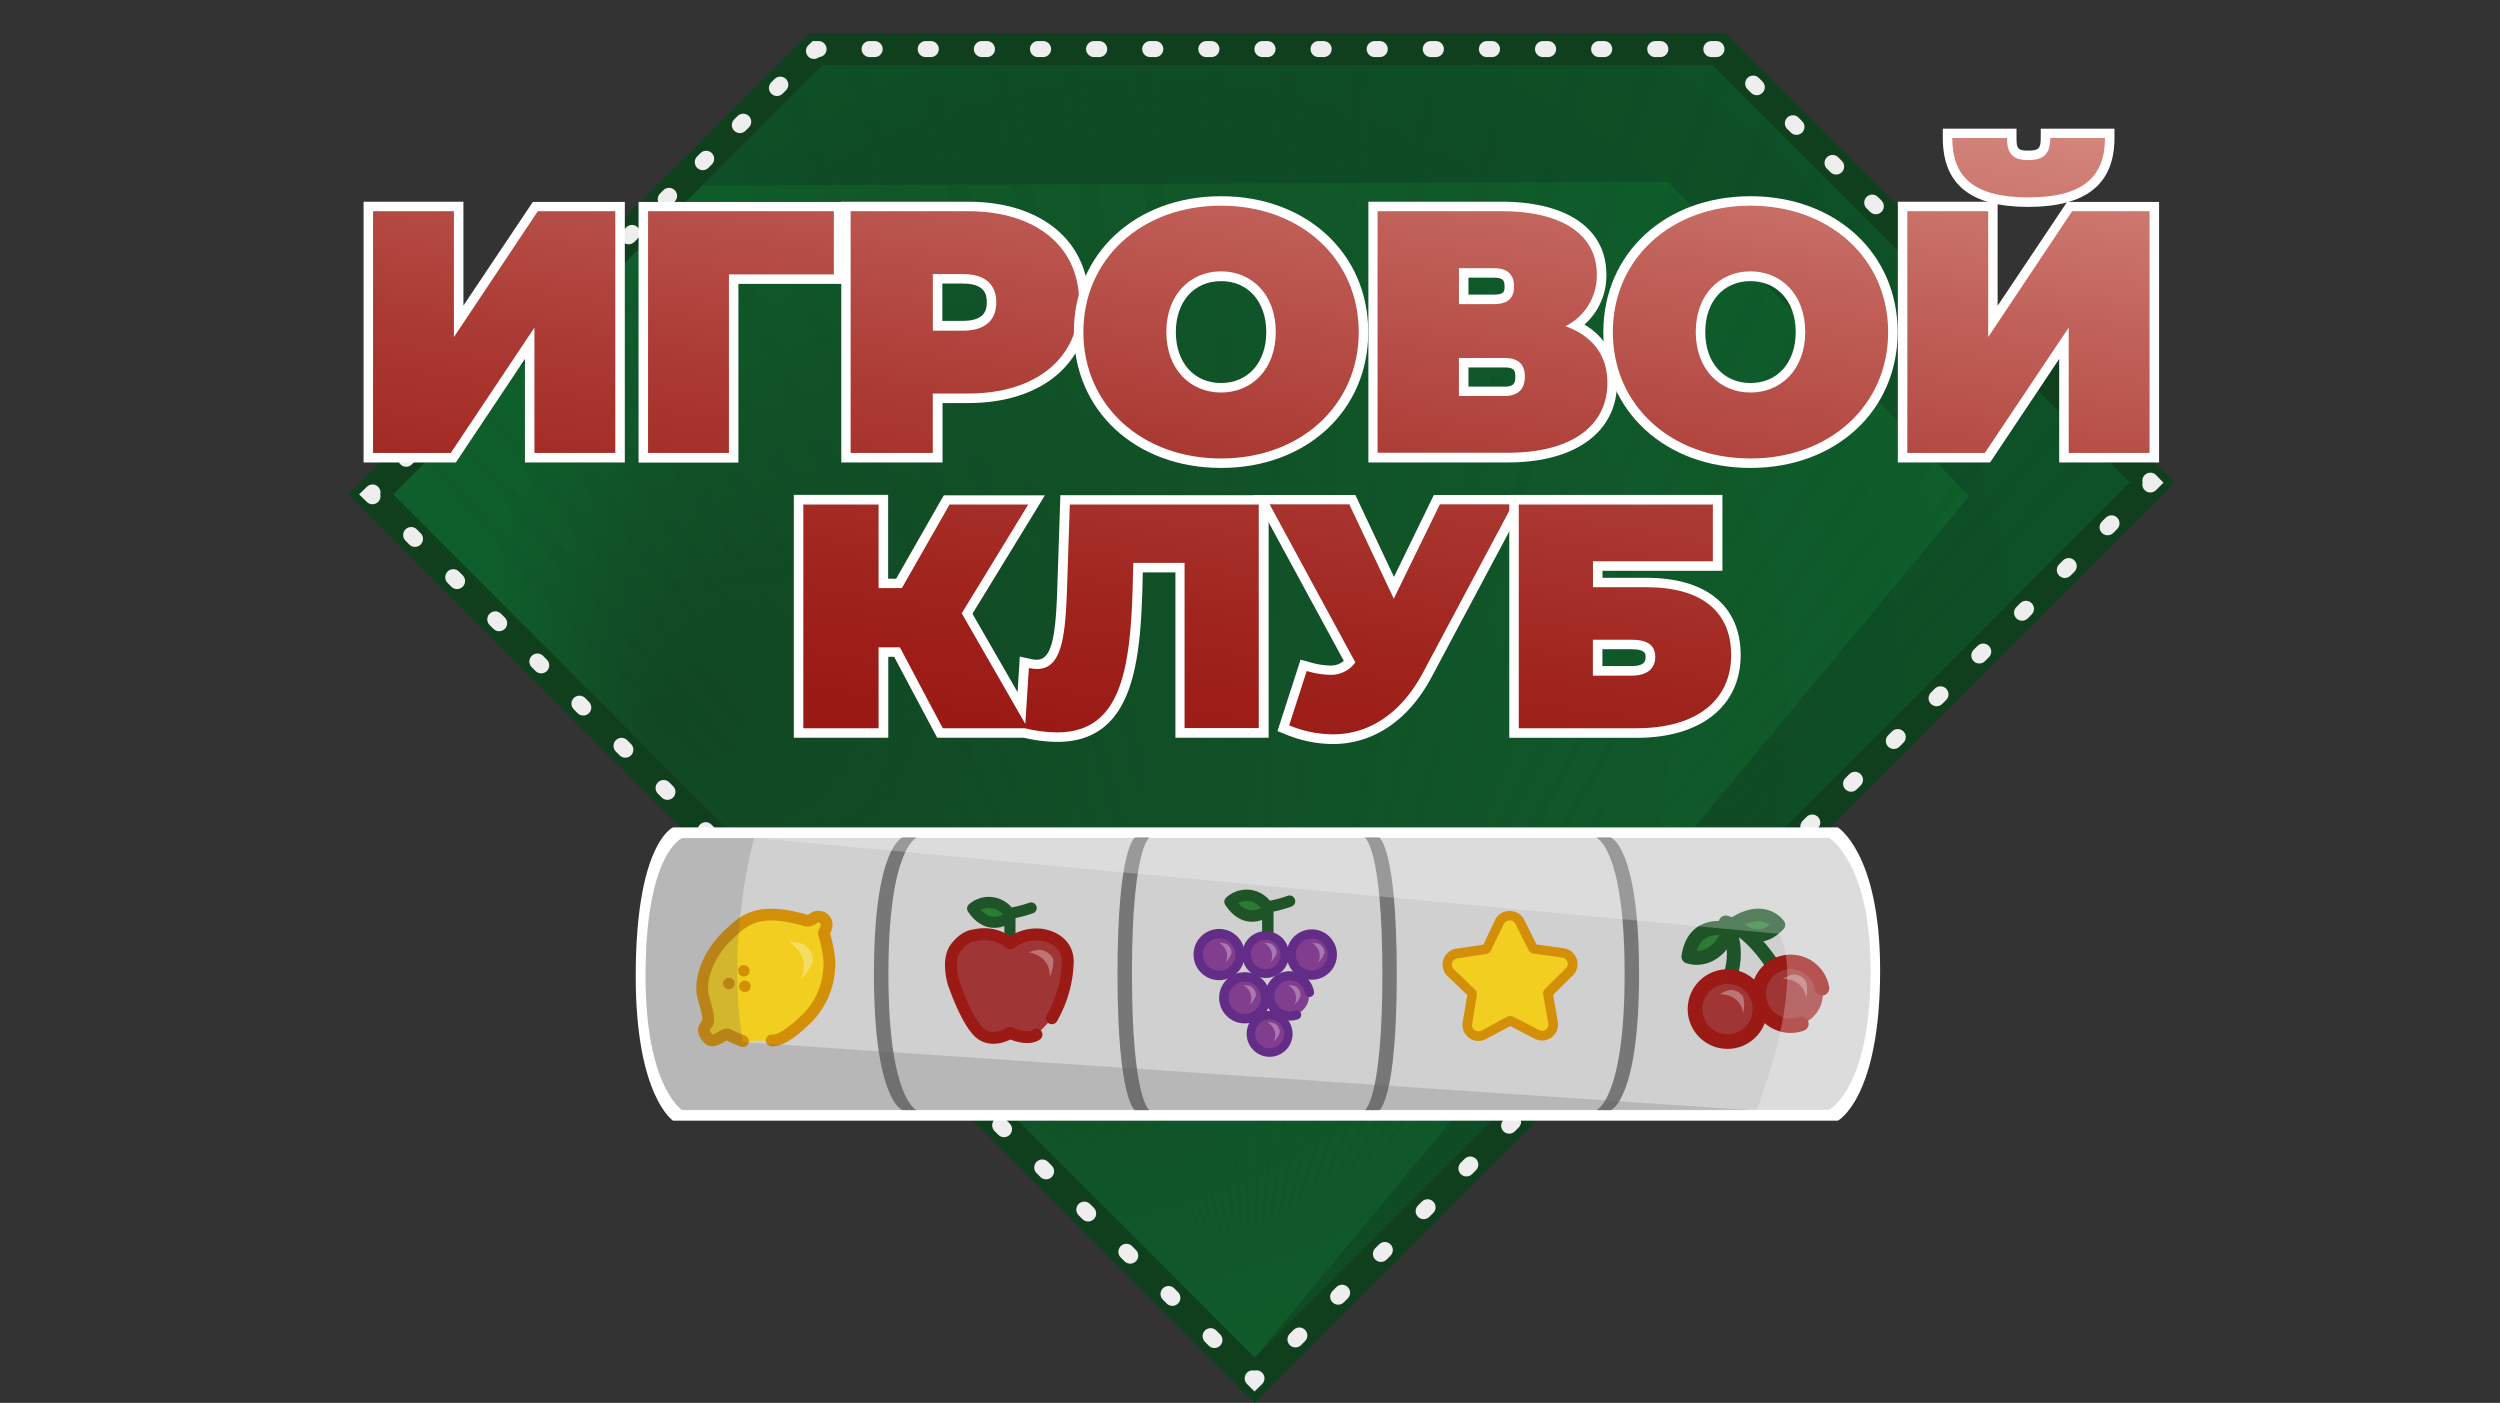 <svg xmlns="http://www.w3.org/2000/svg" xmlns:xlink="http://www.w3.org/1999/xlink" viewBox="0 0 536.4 301"><rect x="0" y="0" width="536.4" height="301" fill="#333333" stroke="none"/><defs><style>.cls-1,.cls-10,.cls-11,.cls-12,.cls-32,.cls-34,.cls-39,.cls-4,.cls-40,.cls-42,.cls-43,.cls-45,.cls-5,.cls-6,.cls-7,.cls-8,.cls-9{fill:none;}.cls-2{isolation:isolate;}.cls-3{stroke:#103f1e;stroke-width:6.87px;fill:url(#radial-gradient);}.cls-10,.cls-11,.cls-12,.cls-3,.cls-4,.cls-5,.cls-6,.cls-7,.cls-8,.cls-9{stroke-miterlimit:10;}.cls-10,.cls-11,.cls-12,.cls-4,.cls-5,.cls-6,.cls-7,.cls-8,.cls-9{stroke:#eeeeef;stroke-width:3.44px;}.cls-10,.cls-11,.cls-12,.cls-32,.cls-34,.cls-38,.cls-39,.cls-4,.cls-40,.cls-41,.cls-42,.cls-43,.cls-45,.cls-46,.cls-47,.cls-48,.cls-49,.cls-5,.cls-6,.cls-7,.cls-8,.cls-9{stroke-linecap:round;}.cls-5{stroke-dasharray:1.02 10.23 1.02 10.23;}.cls-6{stroke-dasharray:1.02 10.23 1.02 10.23 1.02 10.23;}.cls-7{stroke-dasharray:1.09 10.95 1.09 10.95;}.cls-8{stroke-dasharray:1.09 10.95 1.09 10.95 1.09 10.95;}.cls-9{stroke-dasharray:1.18 11.79 1.18 11.79;}.cls-10{stroke-dasharray:1.18 11.79 1.18 11.79 1.18 11.79;}.cls-11{stroke-dasharray:1.16 11.62 1.16 11.62;}.cls-12{stroke-dasharray:1.16 11.62 1.16 11.62 1.16 11.62;}.cls-13{fill:#0d2718;mix-blend-mode:overlay;}.cls-13,.cls-16{opacity:0.25;}.cls-14{opacity:0.35;mix-blend-mode:color-dodge;}.cls-15{clip-path:url(#clip-path);}.cls-17{fill:#11421f;}.cls-18{fill:url(#linear-gradient);}.cls-19,.cls-35{fill:#fff;}.cls-20{fill:url(#linear-gradient-2);}.cls-21{fill:url(#linear-gradient-3);}.cls-22{fill:url(#linear-gradient-4);}.cls-23{fill:url(#linear-gradient-5);}.cls-24{fill:url(#linear-gradient-6);}.cls-25{fill:url(#linear-gradient-7);}.cls-26{fill:url(#linear-gradient-8);}.cls-27{fill:url(#linear-gradient-9);}.cls-28{fill:url(#linear-gradient-10);}.cls-29{fill:url(#linear-gradient-11);}.cls-30{fill:#d0d0d0;}.cls-31{fill:#2b7b33;}.cls-32,.cls-39,.cls-40,.cls-43{stroke:#1e5427;}.cls-32,.cls-34,.cls-38,.cls-39,.cls-40,.cls-41,.cls-42,.cls-43,.cls-45,.cls-46,.cls-47,.cls-48,.cls-49{stroke-linejoin:round;}.cls-32{stroke-width:2.39px;}.cls-33,.cls-41{fill:#a03535;}.cls-34,.cls-41,.cls-42{stroke:#9b1a15;}.cls-34{stroke-width:2.56px;}.cls-35{opacity:0.31;}.cls-36,.cls-38{fill:#f1ce20;}.cls-37{fill:#d38f07;}.cls-38{stroke:#d38f07;stroke-width:2.52px;}.cls-39{stroke-width:2.99px;}.cls-40{stroke-width:2.69px;}.cls-41{stroke-width:3.15px;}.cls-42{stroke-width:3.1px;}.cls-43{stroke-width:2.45px;}.cls-44,.cls-46,.cls-47,.cls-48,.cls-49{fill:#813d8e;}.cls-45,.cls-46,.cls-47,.cls-48,.cls-49{stroke:#632c86;}.cls-45{stroke-width:1.98px;}.cls-46{stroke-width:2.03px;}.cls-47{stroke-width:1.85px;}.cls-48{stroke-width:1.99px;}.cls-49{stroke-width:1.82px;}.cls-50{fill:#777778;}.cls-51{clip-path:url(#clip-path-2);}.cls-52{opacity:0.2;}.cls-53{clip-path:url(#clip-path-3);}.cls-54{fill:#575757;}</style><radialGradient id="radial-gradient" cx="270.65" cy="153.34" fx="141.193" r="168.71" gradientUnits="userSpaceOnUse"><stop offset="0" stop-color="#124724"/><stop offset="1" stop-color="#0f5f2c"/></radialGradient><clipPath id="clip-path" transform="translate(70.51 -38.33)"><polygon class="cls-1" points="13.44 144.99 106.54 52.29 295.28 52.29 385.92 142.54 198.25 329.42 13.44 144.99"/></clipPath><linearGradient id="linear-gradient" x1="84.42" y1="212.13" x2="132.02" y2="-98.14" gradientUnits="userSpaceOnUse"><stop offset="0.24" stop-color="#9b1a15"/><stop offset="0.32" stop-color="#a0231d"/><stop offset="0.46" stop-color="#ac3b35"/><stop offset="0.63" stop-color="#c1625a"/><stop offset="0.83" stop-color="#dd988e"/><stop offset="1" stop-color="#f9cec1"/></linearGradient><linearGradient id="linear-gradient-2" x1="133.21" y1="220.12" x2="180.86" y2="-90.53" xlink:href="#linear-gradient"/><linearGradient id="linear-gradient-3" x1="110.13" y1="265.82" x2="157.71" y2="-44.41" xlink:href="#linear-gradient"/><linearGradient id="linear-gradient-4" x1="166.18" y1="274.48" x2="213.7" y2="-35.29" xlink:href="#linear-gradient"/><linearGradient id="linear-gradient-5" x1="221.94" y1="283.66" x2="269.53" y2="-26.59" xlink:href="#linear-gradient"/><linearGradient id="linear-gradient-6" x1="277.07" y1="292.15" x2="324.59" y2="-17.62" xlink:href="#linear-gradient"/><linearGradient id="linear-gradient-7" x1="325.45" y1="324.4" x2="377.68" y2="-16.07" xlink:href="#linear-gradient"/><linearGradient id="linear-gradient-8" x1="405.75" y1="263.41" x2="453.35" y2="-46.87" xlink:href="#linear-gradient"/><linearGradient id="linear-gradient-9" x1="135.87" y1="267.28" x2="183.37" y2="-42.4" xlink:href="#linear-gradient"/><linearGradient id="linear-gradient-10" x1="207.49" y1="279.06" x2="255.19" y2="-31.92" xlink:href="#linear-gradient"/><linearGradient id="linear-gradient-11" x1="259.03" y1="287.56" x2="306.8" y2="-23.88" xlink:href="#linear-gradient"/><clipPath id="clip-path-2" transform="translate(70.51 -38.33)"><path class="cls-1" d="M60.34,218.18v-3L311.15,238.7s6.33,7.62-4.64,37.56v7.23h24.26l6.59-26.59-3.88-45.18Z"/></clipPath><clipPath id="clip-path-3" transform="translate(70.51 -38.33)"><path class="cls-1" d="M93.52,214.17l-2.22,4s-6.17,21.68-2.43,43.75l250.55,16.92v13.42H69.12L56.21,262.71V208.62Z"/></clipPath></defs><g class="cls-2"><g id="Layer_1" data-name="Layer 1"><polygon class="cls-3" points="79.51 106.07 175.06 10.53 368.76 10.53 461.78 103.55 269.18 296.14 79.51 106.07"/><polyline class="cls-4" points="79.92 106.47 79.51 106.07 79.92 105.67"/><line class="cls-5" x1="87.15" y1="98.43" x2="99.44" y2="86.14"/><line class="cls-6" x1="103.06" y1="82.52" x2="171.03" y2="14.55"/><polyline class="cls-4" points="174.65 10.93 175.06 10.53 175.63 10.53"/><line class="cls-7" x1="186.58" y1="10.53" x2="205.19" y2="10.53"/><polyline class="cls-8" points="210.67 10.53 368.76 10.53 457.5 99.27"/><polyline class="cls-4" points="461.38 103.14 461.78 103.55 461.38 103.95"/><line class="cls-9" x1="453.04" y1="112.29" x2="438.86" y2="126.46"/><line class="cls-10" x1="434.69" y1="130.63" x2="273.76" y2="291.57"/><polyline class="cls-4" points="269.59 295.74 269.18 296.14 268.78 295.74"/><line class="cls-11" x1="260.57" y1="287.51" x2="246.61" y2="273.52"/><line class="cls-12" x1="242.5" y1="269.41" x2="84.02" y2="110.59"/><polygon class="cls-13" points="176.47 13.96 150.61 39.82 357.86 39.01 422.49 106.47 269.38 291.09 456.83 103.65 367.15 13.96 176.47 13.96"/><g class="cls-14"><g class="cls-15"><g class="cls-16"><polygon class="cls-17" points="4.2 0 268.23 289.4 0 3.89 4.2 0"/><polygon class="cls-17" points="20.39 0.12 268.25 289.44 16.12 3.84 20.39 0.12"/><polygon class="cls-17" points="36.57 0.25 268.27 289.48 32.24 3.78 36.57 0.25"/><polygon class="cls-17" points="52.76 0.39 268.3 289.51 48.36 3.72 52.76 0.39"/><polygon class="cls-17" points="68.94 0.52 268.32 289.55 64.48 3.65 68.94 0.52"/><polygon class="cls-17" points="85.12 0.66 268.35 289.58 80.6 3.58 85.12 0.66"/><polygon class="cls-17" points="101.3 0.81 268.37 289.62 96.73 3.5 101.3 0.81"/><polygon class="cls-17" points="117.48 0.96 268.39 289.65 112.86 3.42 117.48 0.96"/><polygon class="cls-17" points="133.66 1.11 268.42 289.69 128.99 3.34 133.66 1.11"/><polygon class="cls-17" points="149.82 1.27 268.44 289.72 145.12 3.25 149.82 1.27"/><polygon class="cls-17" points="165.99 1.44 268.46 289.76 161.26 3.16 165.99 1.44"/><polygon class="cls-17" points="182.15 1.6 268.49 289.79 177.41 3.06 182.15 1.6"/><polygon class="cls-17" points="198.3 1.77 268.51 289.83 193.56 2.97 198.3 1.77"/><polygon class="cls-17" points="214.45 1.94 268.54 289.86 209.72 2.87 214.45 1.94"/><polygon class="cls-17" points="230.59 2.11 268.56 289.9 225.88 2.77 230.59 2.11"/><polygon class="cls-17" points="246.72 2.28 268.58 289.93 242.06 2.67 246.72 2.28"/><polygon class="cls-17" points="262.85 2.44 268.61 289.97 258.24 2.57 262.85 2.44"/><polygon class="cls-17" points="278.97 2.61 268.63 290 274.42 2.48 278.97 2.61"/><polygon class="cls-17" points="295.08 2.77 268.65 290.04 290.62 2.39 295.08 2.77"/><polygon class="cls-17" points="311.18 2.92 268.68 290.07 306.82 2.31 311.18 2.92"/><polygon class="cls-17" points="327.28 3.07 268.7 290.11 323.02 2.23 327.28 3.07"/><polygon class="cls-17" points="343.37 3.21 268.73 290.14 339.24 2.16 343.37 3.21"/><polygon class="cls-17" points="359.46 3.34 268.75 290.18 355.45 2.1 359.46 3.34"/><polygon class="cls-17" points="375.55 3.46 268.77 290.21 371.67 2.05 375.55 3.46"/><polygon class="cls-17" points="391.63 3.58 268.8 290.25 387.89 2 391.63 3.58"/><polygon class="cls-17" points="407.72 3.68 268.82 290.29 404.11 1.97 407.72 3.68"/><polygon class="cls-17" points="423.8 3.78 268.84 290.32 420.34 1.94 423.8 3.78"/><polygon class="cls-17" points="439.88 3.87 268.87 290.36 436.56 1.92 439.88 3.87"/><polygon class="cls-17" points="455.96 3.96 268.89 290.39 452.78 1.91 455.96 3.96"/><polygon class="cls-17" points="472.05 4.03 268.91 290.43 469.01 1.9 472.05 4.03"/><polygon class="cls-17" points="488.13 4.1 268.94 290.46 485.23 1.9 488.13 4.1"/><polygon class="cls-17" points="504.22 4.17 268.96 290.5 501.44 1.91 504.22 4.17"/><polygon class="cls-17" points="520.3 4.22 268.99 290.53 517.66 1.92 520.3 4.22"/><polygon class="cls-17" points="536.4 4.27 269.01 290.57 533.88 1.94 536.4 4.27"/></g></g></g><polygon class="cls-18" points="113.65 98.2 113.65 73.65 97.27 98.2 79.03 98.2 79.03 44.3 98.42 44.3 98.42 68.93 114.88 44.3 133.04 44.3 133.04 98.2 113.65 98.2"/><path class="cls-19" d="M61.51,83.65v51.86H44.16V108.62L26.21,135.51H9.53V83.65H26.88v27l18-27h16.6m2-2H43.82l-.61.91L28.92,103.9V81.61H7.5v55.94H27.3l.61-.91,14.21-21.3v22.21H63.55V81.61Z" transform="translate(70.51 -38.33)"/><polygon class="cls-20" points="138.03 98.2 138.03 44.3 179.93 44.3 179.93 59.9 157.42 59.9 157.42 98.2 138.03 98.2"/><path class="cls-19" d="M108.4,83.65V97.21H85.89v38.3H68.54V83.65H108.4m2-2H66.5v55.94H87.92V99.24h22.51V81.61Z" transform="translate(70.51 -38.33)"/><path class="cls-21" d="M111,136.53V82.63h26.22c15.11,0,24.87,8.08,24.87,20.58s-9.76,20.58-24.87,20.58h-6.54v12.74Zm25.1-28.26c4.08,0,6.16-1.71,6.16-5.06s-2.08-5.06-6.16-5.06h-5.42v10.12Z" transform="translate(70.51 -38.33)"/><path class="cls-19" d="M137.19,83.65c14.58,0,23.85,7.56,23.85,19.56s-9.27,19.56-23.85,19.56h-7.56v12.74H112V83.65h25.2m-7.56,25.63h6.44c4.86,0,7.17-2.29,7.17-6.07s-2.31-6.08-7.17-6.08h-6.44v12.15m7.56-27.67H110v55.94h21.72V124.81h5.52c15.73,0,25.89-8.48,25.89-21.6s-10.16-21.6-25.89-21.6Zm-5.52,17.56h4.4c4.55,0,5.14,2.16,5.14,4s-.59,4-5.14,4h-4.4V99.17Z" transform="translate(70.51 -38.33)"/><path class="cls-22" d="M191.48,137.72c-17.71,0-30.56-11.84-30.56-28.14s12.85-28.14,30.56-28.14S222,93.28,222,109.58,209.19,137.72,191.48,137.72Zm0-40.09c-6.31,0-10.72,4.92-10.72,12s4.41,12,10.72,12,10.72-4.92,10.72-12S197.79,97.63,191.48,97.63Z" transform="translate(70.51 -38.33)"/><path class="cls-19" d="M191.48,82.46c17.05,0,29.54,11.41,29.54,27.12s-12.49,27.12-29.54,27.12-29.54-11.41-29.54-27.12,12.49-27.12,29.54-27.12m0,40.09c6.51,0,11.74-4.89,11.74-13s-5.23-13-11.74-13-11.74,4.89-11.74,13,5.23,13,11.74,13m0-42.12c-18.3,0-31.58,12.26-31.58,29.15s13.28,29.15,31.58,29.15,31.58-12.26,31.58-29.15-13.28-29.15-31.58-29.15Zm0,40.08c-5.8,0-9.7-4.39-9.7-10.93s3.9-10.93,9.7-10.93,9.7,4.39,9.7,10.93-3.9,10.93-9.7,10.93Z" transform="translate(70.51 -38.33)"/><path class="cls-23" d="M224.11,136.53V82.63h27.57c13.62,0,21.43,5.31,21.43,14.58a13,13,0,0,1-5.53,10.93,12.9,12.9,0,0,1,7.85,12.33c0,10.06-8.35,16.06-22.33,16.06Zm28.17-14.26c2.29,0,3.32-1,3.32-3.13s-1-3-3.32-3H243.5v6.11ZM250,102.56c2.75,0,3.32-1.1,3.32-2.76,0-1.44-.4-2.91-3.32-2.91H243.5v5.67Z" transform="translate(70.51 -38.33)"/><path class="cls-19" d="M251.68,83.65c12.94,0,20.42,5,20.42,13.56a12.14,12.14,0,0,1-6.73,11.11c5.75,2.08,9,6.15,9,12.15,0,9.19-7.62,15-21.31,15h-28V83.65h26.55m-9.2,19.93H250c3,0,4.34-1.26,4.34-3.78S253,95.87,250,95.87h-7.48v7.71m0,19.71h9.8c2.91,0,4.34-1.48,4.34-4.15s-1.43-4-4.34-4h-9.8v8.15m9.2-41.68H223.09v55.94h30c14.4,0,23.35-6.54,23.35-17.08a13.89,13.89,0,0,0-7-12.49,14,14,0,0,0,4.71-10.77c0-9.77-8.39-15.6-22.45-15.6Zm-7.16,16.3H250c2.14,0,2.3.75,2.3,1.89,0,1,0,1.74-2.3,1.74h-5.44V97.91Zm0,19.26h7.76c2.14,0,2.3.78,2.3,2,0,1.4-.36,2.11-2.3,2.11h-7.76v-4.08Z" transform="translate(70.51 -38.33)"/><path class="cls-24" d="M305.07,137.72c-17.7,0-30.55-11.84-30.55-28.14s12.85-28.14,30.55-28.14,30.56,11.84,30.56,28.14S322.78,137.72,305.07,137.72Zm0-40.09c-6.31,0-10.72,4.92-10.72,12s4.41,12,10.72,12,10.73-4.92,10.73-12S311.39,97.63,305.07,97.63Z" transform="translate(70.51 -38.33)"/><path class="cls-19" d="M305.07,82.46c17.06,0,29.54,11.41,29.54,27.12s-12.48,27.12-29.54,27.12-29.53-11.41-29.53-27.12S288,82.46,305.07,82.46m0,40.09c6.51,0,11.75-4.89,11.75-13s-5.24-13-11.75-13-11.74,4.89-11.74,13,5.24,13,11.74,13m0-42.12c-18.29,0-31.57,12.26-31.57,29.15s13.28,29.15,31.57,29.15,31.58-12.26,31.58-29.15-13.28-29.15-31.58-29.15Zm0,40.08c-5.8,0-9.7-4.39-9.7-10.93s3.9-10.93,9.7-10.93,9.71,4.39,9.71,10.93-3.9,10.93-9.71,10.93Z" transform="translate(70.51 -38.33)"/><path class="cls-25" d="M364.68,81.7c-11.82,0-17.32-4.37-17.32-13.76v-1h13.77v1c0,2.85.83,3.72,3.55,3.72s3.69-.94,3.69-3.72v-1h13.78v1C382.15,77.2,376.43,81.7,364.68,81.7Z" transform="translate(70.51 -38.33)"/><path class="cls-19" d="M381.13,67.94c0,8.22-4.56,12.74-16.45,12.74s-16.31-4.52-16.31-12.74h11.74c0,3.26,1.13,4.74,4.57,4.74s4.71-1.48,4.71-4.74h11.74m2-2H367.35v2c0,2.25-.45,2.71-2.67,2.71s-2.53-.41-2.53-2.71v-2H346.34v2c0,10,6,14.78,18.34,14.78s18.49-4.83,18.49-14.78v-2Z" transform="translate(70.51 -38.33)"/><polygon class="cls-26" points="442.85 98.2 442.85 73.65 426.46 98.2 408.22 98.2 408.22 44.3 427.61 44.3 427.61 68.93 444.07 44.3 462.23 44.3 462.23 98.2 442.85 98.2"/><path class="cls-19" d="M390.7,83.65v51.86H373.35V108.62l-18,26.89H338.73V83.65h17.35v27l18-27h16.6m2-2H373l-.6.91-14.3,21.38V81.61H336.69v55.94h19.8l.61-.91,14.21-21.3v22.21h21.43V81.61Z" transform="translate(70.51 -38.33)"/><path class="cls-27" d="M156.27,196.49a30.85,30.85,0,0,1-7-.89H131.15L122,178.24h-2.9V195.6H100.83V145.53h18.23v17.91h3.33l10.23-17.91h19.29L137,169.89l11.66,20.29.63-9.82,1.16.26a7.26,7.26,0,0,0,1.56.18c4.05,0,5-5.24,5.37-15.56l.65-19.71h42.56V195.6h-18V160.12h-9l-.11,4.57C173.05,181.45,171.36,196.49,156.27,196.49Z" transform="translate(70.51 -38.33)"/><path class="cls-19" d="M199.57,146.54v48H183.65V159.1h-11l-.14,5.56c-.55,18.53-3,30.81-16.26,30.81a29.36,29.36,0,0,1-6.87-.89H131.77l-9.2-17.36H118v17.36H101.85v-48H118v17.92H123l10.23-17.92h16.88l-14.27,23.34,13.64,23.73.77-12a8.13,8.13,0,0,0,1.78.21c5.35,0,6-7.21,6.38-16.54l.62-18.74h40.56m2-2H157l-.06,2-.62,18.73c-.35,9.45-1.15,14.57-4.35,14.57a5.89,5.89,0,0,1-1.34-.16l-2.33-.51-.15,2.37-.33,5.26-9.68-16.83,13.65-22.3,1.89-3.1H132l-.59,1-9.64,16.89h-1.72V144.51H99.81v52.11h20.27V179.26h1.26L130,195.54l.57,1.08h18.62a31.85,31.85,0,0,0,7.11.89c16,0,17.81-16.2,18.3-32.79l.09-3.58h7v35.48h20V144.51Z" transform="translate(70.51 -38.33)"/><path class="cls-28" d="M215.42,196.91a26,26,0,0,1-9.71-2l-.88-.36,4.36-13.49.94.26a18.21,18.21,0,0,0,4.67.78,5.29,5.29,0,0,0,4.26-1.79l-18.87-34.78h19.45l8.91,18.9,9.23-18.9h18l-20.09,37.66C230.93,192,223.74,196.91,215.42,196.91Z" transform="translate(70.51 -38.33)"/><path class="cls-19" d="M254.06,146.54l-19.29,36.17c-4.59,8.58-11.39,13.18-19.35,13.18a24.83,24.83,0,0,1-9.33-1.93l3.77-11.66a18.83,18.83,0,0,0,4.94.82,6.42,6.42,0,0,0,5.49-2.67L201.9,146.54H219l9.54,20.25,9.88-20.25h15.65m3.39-2H237.14l-.56,1.14-8,16.43-7.73-16.4-.55-1.17h-21.8l1.63,3,17.69,32.59a4.29,4.29,0,0,1-3,1,16.73,16.73,0,0,1-4.4-.75l-1.88-.51-.6,1.85-3.77,11.67-.58,1.8,1.75.71a26.83,26.83,0,0,0,10.1,2.07c8.71,0,16.22-5.06,21.15-14.25l19.29-36.17,1.59-3Z" transform="translate(70.51 -38.33)"/><path class="cls-29" d="M254.34,195.6V145.53H298v14.25H272.3v3.52h10.44c12.39,0,19.21,5.53,19.21,15.57,0,10.48-7.95,16.73-21.27,16.73Zm25.25-13.36c1.85,0,4.06-.51,4.06-3,0-.81,0-2.69-4.06-2.69H272.3v5.65Z" transform="translate(70.51 -38.33)"/><path class="cls-19" d="M297,146.54v12.22H271.28v5.56h11.46c11.74,0,18.19,5.15,18.19,14.55,0,9.81-7.55,15.71-20.25,15.71H255.36v-48H297m-25.74,36.72h8.31c3.22,0,5.07-1.44,5.07-4s-1.71-3.71-5.07-3.71h-8.31v7.69m27.77-38.75H253.32v52.11h27.36c13.75,0,22.29-6.8,22.29-17.75,0-10.54-7.37-16.59-20.23-16.59h-9.42V160.8h25.73V144.51Zm-25.73,33.1h6.27c3,0,3,1,3,1.67s0,1.94-3,1.94h-6.27v-3.61Z" transform="translate(70.51 -38.33)"/><path class="cls-19" d="M323.82,278.78H73.89s-8-5.29-8-31c0-28.59,8-31.93,8-31.93H323.82s9.07,5.57,9.07,30.67C332.89,274.05,323.82,278.78,323.82,278.78Z" transform="translate(70.51 -38.33)"/><path class="cls-30" d="M321.9,276.46H75.83S68,271.55,68,247.71c0-26.5,7.87-29.6,7.87-29.6H321.9s8.93,5.16,8.93,28.44C330.83,272.07,321.9,276.46,321.9,276.46Z" transform="translate(70.51 -38.33)"/><polygon class="cls-31" points="216.47 196.88 212.88 197.85 209.04 195.4 211.52 193.67 215.54 194.9 216.47 196.88"/><path class="cls-32" d="M146.18,240.51v-5.46s-4.39,3.56-8-1.79a5.26,5.26,0,0,1,7.86,1.07,26.8,26.8,0,0,0,4.69-1.18" transform="translate(70.51 -38.33)"/><path class="cls-33" d="M152.37,259.83c-1,1-2.13,1.9-6.16.12,0,0-3.9,2.49-6.7-.18s-5.43-10.57-5.43-10.57-1.52-4.92.49-7.54,3.9-2.61,3.9-2.61a8.68,8.68,0,0,1,7.74,1.72,9.24,9.24,0,0,1,6.65-1.9c3.47.54,5.73,2.62,5.73,5.82s-.71,8.56-3.42,12.11A28.64,28.64,0,0,1,152.37,259.83Z" transform="translate(70.51 -38.33)"/><path class="cls-34" d="M151.88,260.31s-1.64,1.42-5.67-.36c0,0-3.9,2.49-6.7-.18s-5.43-10.57-5.43-10.57-1.52-4.92.49-7.54,3.9-2.61,3.9-2.61a8.68,8.68,0,0,1,7.74,1.72,9.24,9.24,0,0,1,6.65-1.9c3.47.54,5.73,2.62,5.73,5.82a25.73,25.73,0,0,1-3.42,12.11" transform="translate(70.51 -38.33)"/><path class="cls-35" d="M150.21,242.63a11.55,11.55,0,0,1,2.32-.52c.9,0,2.66.87,2.95,2.15a7.54,7.54,0,0,1-.8,3.73S155.36,243.74,150.21,242.63Z" transform="translate(70.51 -38.33)"/><path class="cls-36" d="M246.74,260.62a2.41,2.41,0,0,1-2.37-2.79l1-6.19a.34.34,0,0,0-.1-.3L240.78,247a2.4,2.4,0,0,1,1.31-4.1l6.2-.93a.35.35,0,0,0,.25-.19l2.75-5.64a2.39,2.39,0,0,1,4.29,0l2.82,5.61a.33.33,0,0,0,.25.19l6.21.86a2.4,2.4,0,0,1,1.95,1.62,2.37,2.37,0,0,1-.6,2.46l-4.46,4.41a.33.33,0,0,0-.1.29l1.1,6.18a2.43,2.43,0,0,1-.52,2,2.39,2.39,0,0,1-1.84.86,2.33,2.33,0,0,1-1.1-.27l-5.58-2.89a.3.3,0,0,0-.3,0l-5.54,3A2.39,2.39,0,0,1,246.74,260.62Z" transform="translate(70.51 -38.33)"/><path class="cls-37" d="M253.44,235.81a1.33,1.33,0,0,1,1.22.76l2.81,5.61a1.37,1.37,0,0,0,1,.74l6.22.86a1.37,1.37,0,0,1,.77,2.33l-4.47,4.4a1.4,1.4,0,0,0-.39,1.21l1.1,6.18a1.36,1.36,0,0,1-1.34,1.61,1.34,1.34,0,0,1-.63-.16l-5.57-2.88a1.28,1.28,0,0,0-.63-.16,1.44,1.44,0,0,0-.64.16l-5.54,3a1.37,1.37,0,0,1-2-1.43l1-6.19a1.38,1.38,0,0,0-.4-1.21l-4.52-4.35a1.36,1.36,0,0,1,.74-2.33l6.21-.94a1.37,1.37,0,0,0,1-.76l2.74-5.64a1.36,1.36,0,0,1,1.23-.77m0-2.06h0a3.41,3.41,0,0,0-3.08,1.93L247.77,241l-5.84.88a3.43,3.43,0,0,0-1.87,5.86l4.26,4.1-1,5.83a3.43,3.43,0,0,0,3.39,4,3.49,3.49,0,0,0,1.61-.4l5.22-2.78,5.24,2.72a3.5,3.5,0,0,0,1.58.38,3.44,3.44,0,0,0,3.38-4l-1-5.81,4.21-4.15a3.43,3.43,0,0,0-1.94-5.84l-5.85-.82-2.64-5.28a3.41,3.41,0,0,0-3.07-1.89Z" transform="translate(70.51 -38.33)"/><path class="cls-38" d="M88.9,261.71a26.53,26.53,0,0,1-3.16-1.38c-.8-.5-3,2.17-4.25.87s-1.18-2.24-.3-3.18-.81-5.22-1-6.73c-.34-3.46,1.32-8.46,5.87-12.66,3-2.75,5.87-5.78,16.07-2.89a1.7,1.7,0,0,0,1.77-.29,1.8,1.8,0,0,1,1.91-.29c.29.08,1.9.94.44,3.33,0,0,1.46,4.77,1.17,7.31a16.41,16.41,0,0,1-5.36,11.57c-4.92,4.77-7,4.19-7,4.19" transform="translate(70.51 -38.33)"/><ellipse class="cls-37" cx="156.4" cy="211.01" rx="1.25" ry="1.23"/><ellipse class="cls-37" cx="159.6" cy="208.3" rx="1.25" ry="1.23"/><ellipse class="cls-37" cx="159.82" cy="211.63" rx="1.25" ry="1.23"/><path class="cls-35" d="M98.76,240.37a14.09,14.09,0,0,1,2.84.43c1,.45,2.57,2.16,2.3,3.73-.17,1-2,3.65-2.6,3.87C101.3,248.4,104,243.89,98.76,240.37Z" transform="translate(70.51 -38.33)"/><polygon class="cls-31" points="370.39 199.64 368.28 203.73 362.77 205.09 363.25 201.35 367.78 198.78 370.39 199.64"/><polygon class="cls-31" points="373.03 197.25 377.41 195.85 382.27 198.79 379.29 201.1 374.27 199.71 373.03 197.25"/><path class="cls-39" d="M299.4,250.86s4.5-7.24.36-14.6c0,0,5.73.89,12.38,12.9" transform="translate(70.51 -38.33)"/><path class="cls-39" d="M300.71,237.75s-7.73-2.44-8.95,5.83C291.76,243.58,297.48,245.75,300.71,237.75Z" transform="translate(70.51 -38.33)"/><path class="cls-40" d="M301.6,236.41s4.42,5.79,9.59.35C311.19,236.76,308.12,232.2,301.6,236.41Z" transform="translate(70.51 -38.33)"/><circle class="cls-41" cx="370.65" cy="216.51" r="6.97"/><circle class="cls-33" cx="384.16" cy="213.18" r="6.97"/><path class="cls-42" d="M316,258a6.85,6.85,0,1,1,4.43-7.63" transform="translate(70.51 -38.33)"/><path class="cls-35" d="M298.49,251.65a10.25,10.25,0,0,1,2-.89,3.17,3.17,0,0,1,3,1.43,7.06,7.06,0,0,1,0,3.52S303.24,251.74,298.49,251.65Z" transform="translate(70.51 -38.33)"/><path class="cls-35" d="M312,248.34a10.25,10.25,0,0,1,2-.89,3.16,3.16,0,0,1,3,1.43,7,7,0,0,1,0,3.51S316.71,248.43,312,248.34Z" transform="translate(70.51 -38.33)"/><polygon class="cls-31" points="271.92 195.52 268.28 196.53 264.38 193.98 266.89 192.17 270.98 193.46 271.92 195.52"/><path class="cls-43" d="M201.51,239.35v-5.69s-4.46,3.71-8.1-1.85a5.24,5.24,0,0,1,8,1.11,26.35,26.35,0,0,0,4.76-1.23" transform="translate(70.51 -38.33)"/><circle class="cls-44" cx="276.72" cy="213.69" r="4.14"/><path class="cls-45" d="M207.69,256.07a4.31,4.31,0,1,1,1.75-6.93,4.22,4.22,0,0,1,1,2.12" transform="translate(70.51 -38.33)"/><circle class="cls-46" cx="261.58" cy="204.81" r="4.48"/><circle class="cls-47" cx="271.56" cy="204.81" r="4.1"/><circle class="cls-48" cx="281.45" cy="204.81" r="4.41"/><circle class="cls-46" cx="267.07" cy="214.09" r="4.48"/><circle class="cls-49" cx="272.41" cy="221.82" r="4.02"/><path class="cls-35" d="M191.08,240.61a7.29,7.29,0,0,1,1.47.22,2.2,2.2,0,0,1,1.19,2,4.9,4.9,0,0,1-1.34,2S193.8,242.45,191.08,240.61Z" transform="translate(70.51 -38.33)"/><path class="cls-35" d="M205.89,249.69a7.29,7.29,0,0,1,1.47.22,2.2,2.2,0,0,1,1.19,2,4.82,4.82,0,0,1-1.35,2S208.61,251.53,205.89,249.69Z" transform="translate(70.51 -38.33)"/><path class="cls-35" d="M200.76,240.61a7.12,7.12,0,0,1,1.46.22,2.2,2.2,0,0,1,1.19,2,4.9,4.9,0,0,1-1.34,2S203.47,242.45,200.76,240.61Z" transform="translate(70.51 -38.33)"/><path class="cls-35" d="M211,240.61a7.29,7.29,0,0,1,1.47.22,2.2,2.2,0,0,1,1.19,2,4.82,4.82,0,0,1-1.35,2S213.67,242.45,211,240.61Z" transform="translate(70.51 -38.33)"/><path class="cls-35" d="M196.29,249.69a7.29,7.29,0,0,1,1.47.22,2.2,2.2,0,0,1,1.19,2,4.9,4.9,0,0,1-1.34,2S199,251.53,196.29,249.69Z" transform="translate(70.51 -38.33)"/><path class="cls-35" d="M201.43,257.65a7.12,7.12,0,0,1,1.46.22,2.2,2.2,0,0,1,1.19,2,4.9,4.9,0,0,1-1.34,2S204.14,259.5,201.43,257.65Z" transform="translate(70.51 -38.33)"/><path class="cls-50" d="M123.08,218.05h3.09s-6.06,2.2-6.06,29.23,6.06,29.24,6.06,29.24h-3.09S117,274.45,117,247.28,123.08,218.05,123.08,218.05Z" transform="translate(70.51 -38.33)"/><path class="cls-50" d="M173,218.05h3.1s-3.74,2.2-3.74,29.23,3.74,29.24,3.74,29.24H173s-3.74-2.07-3.74-29.24S173,218.05,173,218.05Z" transform="translate(70.51 -38.33)"/><path class="cls-50" d="M225.44,218.05h-3.1s3.75,2.2,3.75,29.23-3.75,29.24-3.75,29.24h3.1s3.74-2.07,3.74-29.24S225.44,218.05,225.44,218.05Z" transform="translate(70.51 -38.33)"/><path class="cls-50" d="M275.14,218.05H272s6.07,2.2,6.07,29.23S272,276.52,272,276.52h3.1s6.07-2.07,6.07-29.24S275.14,218.05,275.14,218.05Z" transform="translate(70.51 -38.33)"/><g class="cls-16"><g class="cls-51"><path class="cls-19" d="M321.9,276.52H75.83S68,271.62,68,247.78c0-26.51,7.87-29.6,7.87-29.6H321.9s8.93,5.16,8.93,28.43C330.83,272.13,321.9,276.52,321.9,276.52Z" transform="translate(70.51 -38.33)"/></g></g><g class="cls-52"><g class="cls-53"><path class="cls-54" d="M321.9,276.52H75.83S68,271.62,68,247.78c0-26.51,7.87-29.6,7.87-29.6H321.9s8.93,5.16,8.93,28.43C330.83,272.13,321.9,276.52,321.9,276.52Z" transform="translate(70.51 -38.33)"/></g></g></g></g></svg>